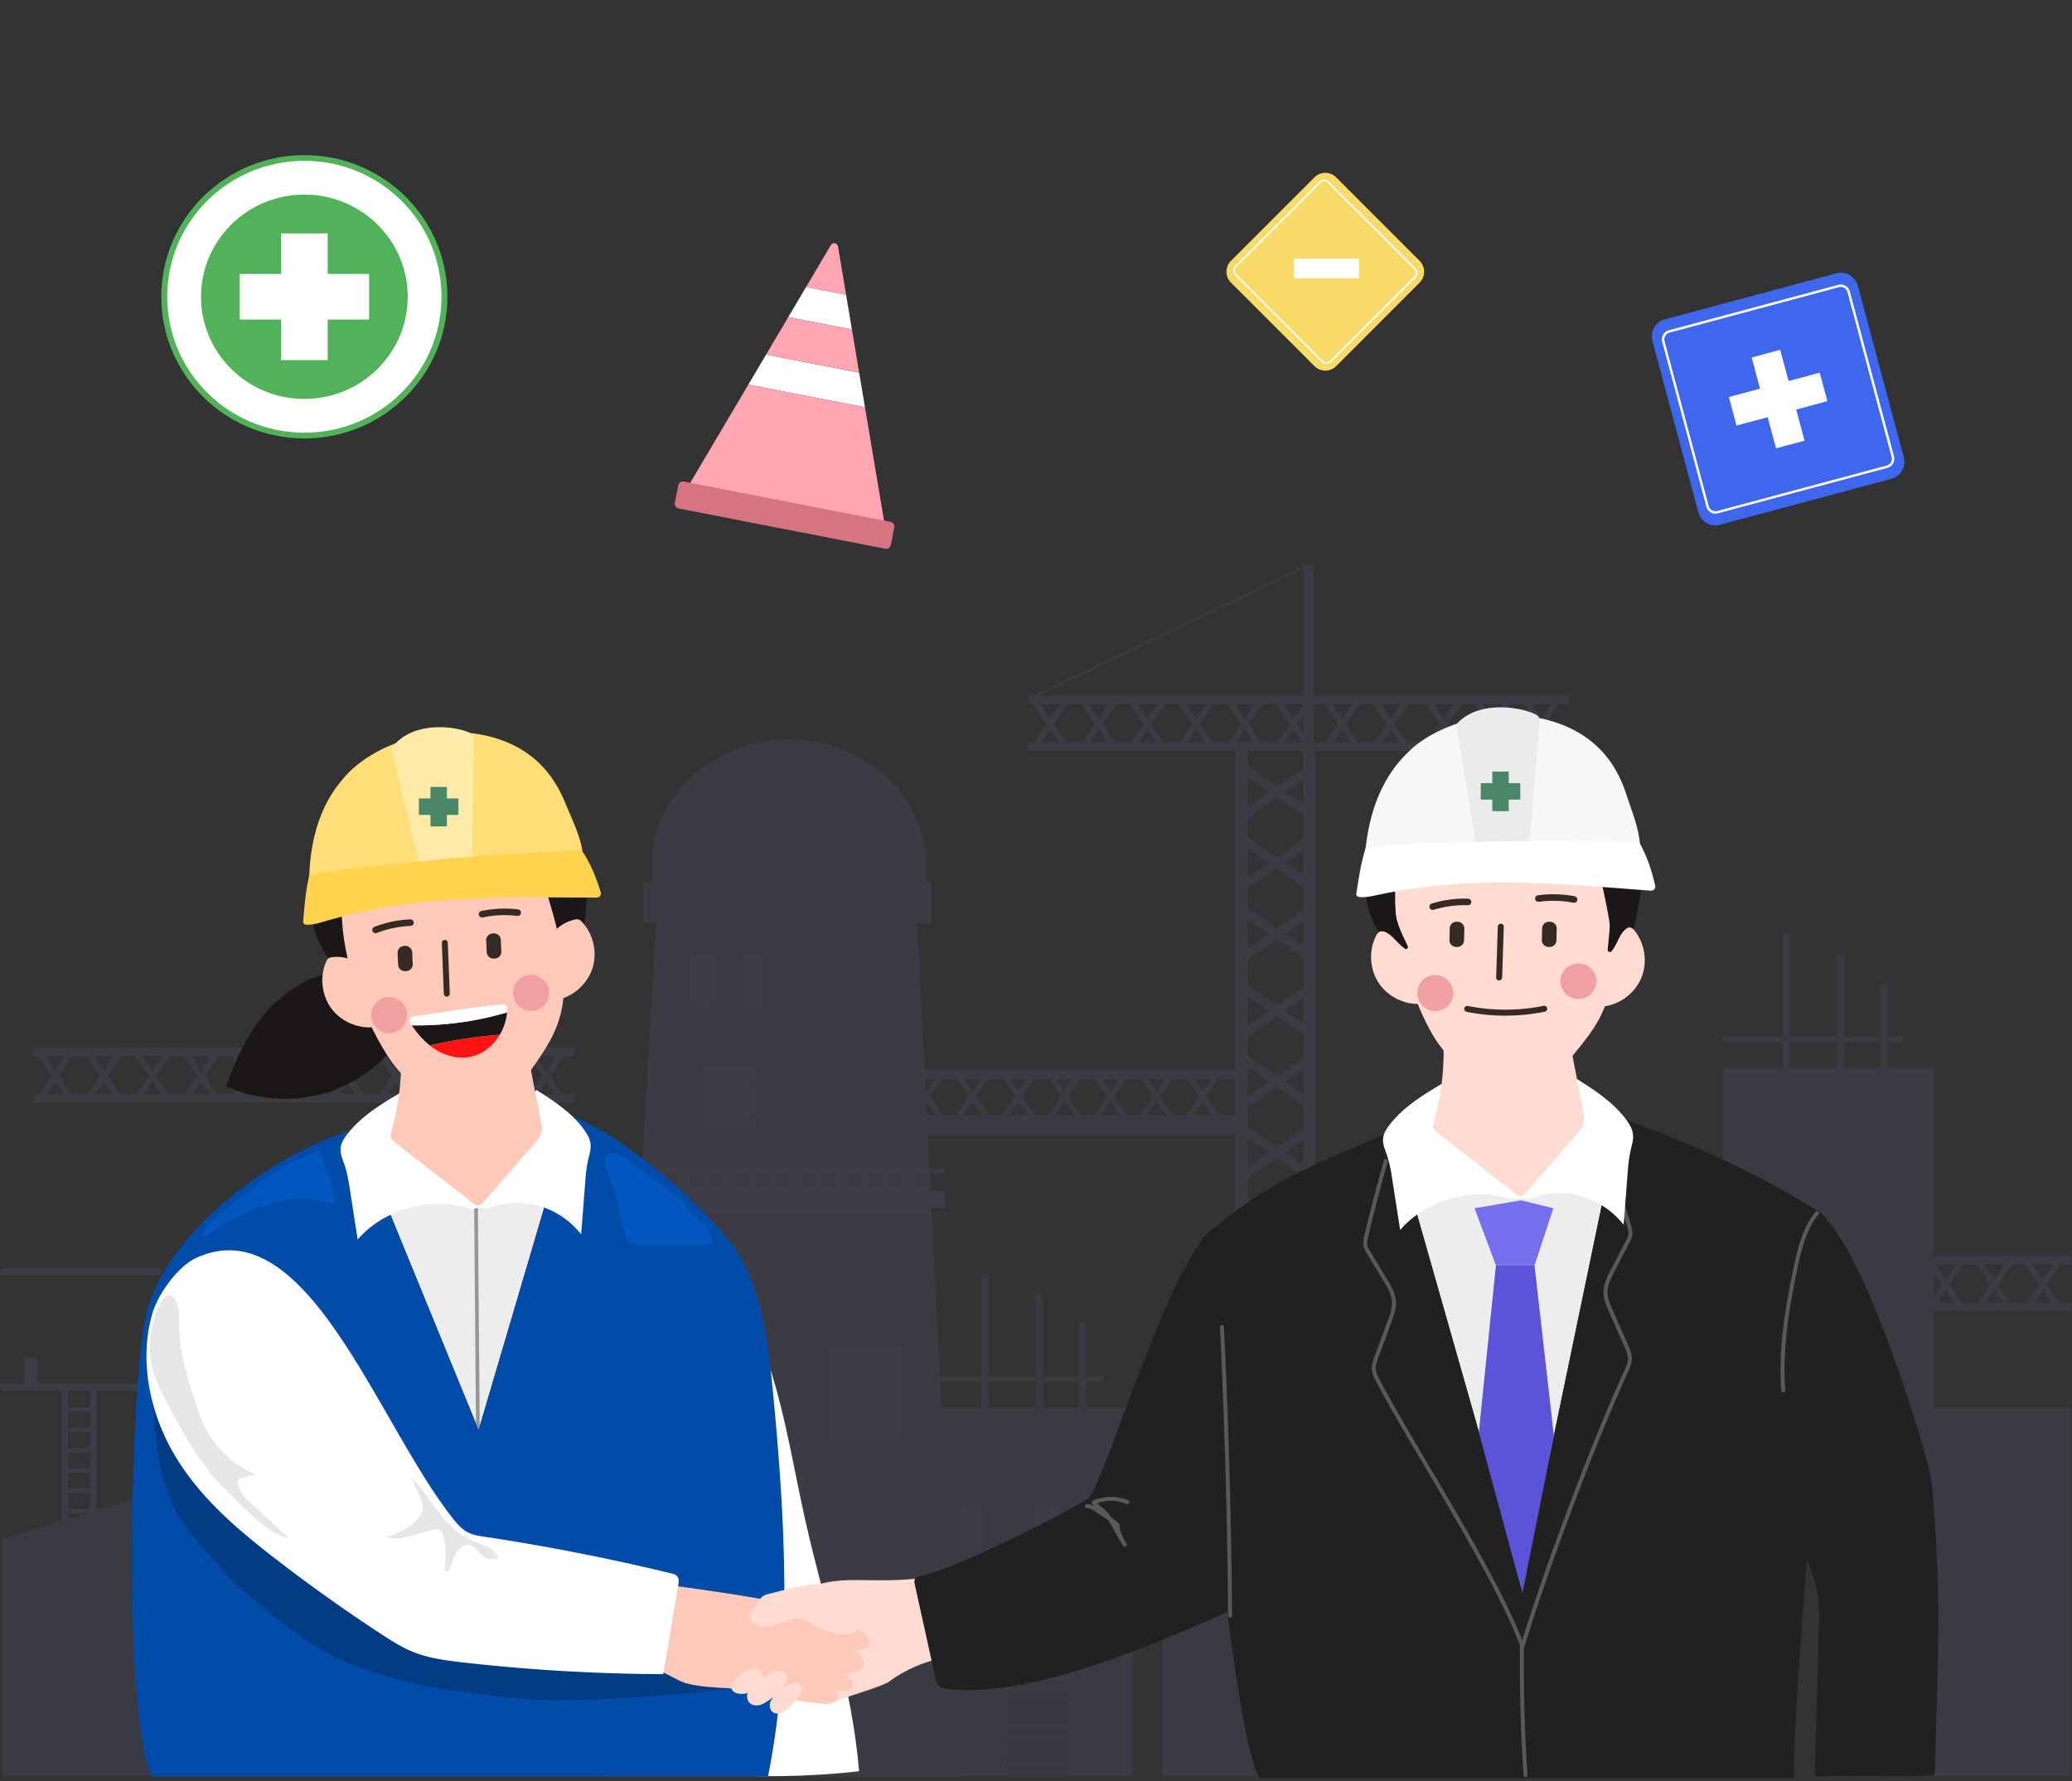 <svg width="328" height="282" viewBox="0 0 328 282" fill="none" xmlns="http://www.w3.org/2000/svg">
    <rect x="0" y="0" width="328" height="282" fill="#333333" stroke="none"/>
    <g opacity=".1">
        <path d="M14.266 255.318h1.054V220.17h-1.054v35.148zM9.699 255.318h1.053V220.17H9.7v35.148z" fill="#8992F0"/>
        <path d="M10.469 223.5h4.324v-.714h-4.324v.714zM10.469 226.715h4.324v-.714h-4.324v.714zM10.469 229.93h4.324v-.714h-4.324v.714zM10.469 233.145h4.324v-.714h-4.324v.714zM10.469 236.355h4.324v-.713h-4.324v.713zM10.469 239.57h4.324v-.713h-4.324v.713zM10.469 242.781h4.324v-.713h-4.324v.713zM10.469 245.91h4.324v-.713h-4.324v.713zM10.469 249.125h4.324v-.714h-4.324v.714zM10.469 252.338h4.324v-.714h-4.324v.714zM25.436 200.781H.096v1.117h25.34v-1.117zM25.436 219.053H.096v1.117h25.34v-1.117z" fill="#8992F0"/>
        <path d="M5.96 214.934H3.863v4.678H5.96v-4.678z" fill="#8992F0"/>
        <path d="M174.469 217.928h-28.6v.803h28.6v-.803zM145.892 281.186h33.394V222.87h-33.394v58.316z" fill="#727AC7"/>
        <path d="M294.369 281.186h33.394V222.87h-33.394v58.316z" fill="#7D86DB"/>
        <path d="M.391 281.186h29.61v-46.487L.391 243.59v37.596zM183.964 281.186h33.394v-29.16h-33.394v29.16z" fill="#727AC7"/>
        <path d="M163.688 245.475h3.42v-6.97h-3.42v6.97zM152.246 245.475h3.421v-6.97h-3.421v6.97z" fill="#8992F0"/>
        <path d="M159.337 281.186h9.731v-16.858h-9.731v16.858z" fill="#666DB3"/>
        <path d="M159.337 266.08h9.731v-.61h-9.731v.61zM159.337 267.594h9.731v-.611h-9.731v.611zM159.337 269.1h9.731v-.611h-9.731v.611zM159.337 270.611h9.731v-.61h-9.731v.61zM159.337 272.119h9.731v-.61h-9.731v.61zM159.337 273.633h9.731v-.61h-9.731v.61zM159.337 275.141h9.731v-.611h-9.731v.611zM159.337 276.65h9.731v-.61h-9.731v.61zM159.337 278.162h9.731v-.61h-9.731v.61zM159.337 279.67h9.731v-.61h-9.731v.61zM159.337 281.18h9.731v-.611h-9.731v.611z" fill="#727AC7"/>
        <path d="M207.94 89.445h-1.627v37.173h1.627V89.445zM196.958 176.547h-81.02v3.008h81.02v-3.008zM196.959 169.352h-79.437v1.504h79.437v-1.504zM124.863 157.053c12.014 0 21.753-8.948 21.753-19.986 0-11.037-9.739-19.985-21.753-19.985s-21.753 8.948-21.753 19.985c0 11.038 9.739 19.986 21.753 19.986z" fill="#7D86DB"/>
        <path d="m151.933 281.248-7.034-141.062h-40.662l-8.318 141.062h56.014z" fill="#7D86DB"/>
        <path d="M101.833 146.137h45.606v-6.503h-45.606v6.503z" fill="#7D86DB"/>
        <path d="M131.01 214.533h12.155v-.783H131.01v.783zM131.01 216.625h12.155v-.784H131.01v.784zM131.01 218.711h12.155v-.784H131.01v.784zM131.01 220.803h12.155v-.784H131.01v.784zM131.01 222.889h12.155v-.784H131.01v.784zM131.01 224.979h12.155v-.784H131.01v.784zM131.01 227.064h12.155v-.783H131.01v.783zM111.501 169.861h7.748v-.5h-7.748v.5zM111.501 171.195h7.748v-.5h-7.748v.5zM111.501 172.529h7.748v-.5h-7.748v.5zM111.501 173.857h7.748v-.5h-7.748v.5zM111.501 175.191h7.748v-.5h-7.748v.5zM111.501 176.525h7.748v-.5h-7.748v.5zM111.501 177.855h7.748v-.5h-7.748v.5z" fill="#8992F0"/>
        <path d="m134.94 170.242-.777-.535-4.934 7.165.777.536 4.934-7.166z" fill="#7D86DB"/>
        <path d="m134.165 177.404.777-.535-4.934-7.165-.777.535 4.934 7.165zM142.225 170.244l-.777-.535-4.933 7.165.776.535 4.934-7.165z" fill="#7D86DB"/>
        <path d="m141.454 177.406.777-.535-4.934-7.165-.777.535 4.934 7.165zM149.517 170.24l-.777-.535-4.934 7.165.777.536 4.934-7.166z" fill="#7D86DB"/>
        <path d="m148.741 177.406.777-.535-4.934-7.165-.777.535 4.934 7.165zM156.806 170.24l-.777-.535-4.934 7.165.777.536 4.934-7.166z" fill="#7D86DB"/>
        <path d="m156.028 177.406.777-.535-4.934-7.165-.777.535 4.934 7.165zM164.087 170.244l-.777-.535-4.934 7.165.777.535 4.934-7.165z" fill="#7D86DB"/>
        <path d="m163.314 177.41.777-.535-4.934-7.165-.776.535 4.933 7.165zM171.375 170.244l-.776-.535-4.934 7.165.777.535 4.933-7.165z" fill="#7D86DB"/>
        <path d="m170.601 177.405.777-.536-4.934-7.165-.777.535 4.934 7.166zM178.664 170.244l-.777-.535-4.934 7.165.777.535 4.934-7.165z" fill="#7D86DB"/>
        <path d="m177.888 177.41.777-.535-4.934-7.165-.777.535 4.934 7.165zM185.956 170.242l-.777-.535-4.934 7.165.777.536 4.934-7.166z" fill="#7D86DB"/>
        <path d="m185.175 177.41.777-.535-4.934-7.165-.777.535 4.934 7.165zM193.241 170.24l-.777-.535-4.934 7.165.777.536 4.934-7.166z" fill="#7D86DB"/>
        <path d="m192.464 177.408.777-.535-4.934-7.165-.777.535 4.934 7.165zM197.552 243.566V118.824h-1.99v124.742h1.99zM208.227 243.566V118.824h-1.917v124.742h1.917z" fill="#7D86DB"/>
        <path d="m207.257 164.422.824-1.197-11.023-7.596-.824 1.198 11.023 7.595z" fill="#7D86DB"/>
        <path d="m196.232 163.223.825 1.197 11.023-7.595-.825-1.198-11.023 7.596zM207.253 175.641l.824-1.198-11.023-7.595-.824 1.197 11.023 7.596z" fill="#7D86DB"/>
        <path d="m196.236 174.441.825 1.198 11.023-7.596-.825-1.197-11.023 7.595zM207.255 186.863l.824-1.197-11.023-7.595-.824 1.197 11.023 7.595z" fill="#7D86DB"/>
        <path d="m196.234 185.66.825 1.197 11.023-7.595-.825-1.197-11.023 7.595zM207.254 129.766l.825-1.198-11.023-7.595-.825 1.197 11.023 7.596z" fill="#7D86DB"/>
        <path d="m196.235 128.566.824 1.198 11.023-7.596-.824-1.197-11.023 7.595zM207.256 140.988l.825-1.197-11.023-7.595-.825 1.197 11.023 7.595z" fill="#7D86DB"/>
        <path d="m196.233 139.789.824 1.197 11.023-7.595-.824-1.197-11.023 7.595zM207.255 152.207l.825-1.197-11.023-7.596-.825 1.198 11.023 7.595z" fill="#7D86DB"/>
        <path d="m196.234 151.008.824 1.197 11.023-7.595-.824-1.198-11.023 7.596zM207.257 198.082l.824-1.197-11.023-7.596-.824 1.198 11.023 7.595z" fill="#7D86DB"/>
        <path d="m196.232 196.879.825 1.197 11.023-7.595-.825-1.198-11.023 7.596zM207.253 209.303l.824-1.198-11.023-7.595-.824 1.198 11.023 7.595z" fill="#7D86DB"/>
        <path d="m196.236 208.099.825 1.198 11.023-7.595-.825-1.198-11.023 7.595zM207.255 220.522l.825-1.198-11.023-7.595-.825 1.197 11.023 7.596z" fill="#7D86DB"/>
        <path d="m196.234 219.318.824 1.198 11.023-7.596-.824-1.197-11.023 7.595zM207.254 231.742l.825-1.197-11.023-7.595-.825 1.197 11.023 7.595z" fill="#7D86DB"/>
        <path d="m196.235 230.539.824 1.197 11.023-7.595-.824-1.197-11.023 7.595zM207.253 242.963l.825-1.197-11.023-7.596-.825 1.198 11.023 7.595z" fill="#7D86DB"/>
        <path d="m196.236 241.76.824 1.197 11.023-7.595-.824-1.198-11.023 7.596zM162.808 111.488h85.66v-1.367h-85.66v1.367zM162.808 118.824h85.66v-1.317h-85.66v1.317z" fill="#7D86DB"/>
        <path d="m217.153 118.155.821.566 5.216-7.575-.821-.565-5.216 7.574z" fill="#7D86DB"/>
        <path d="m217.981 110.583-.821.565 5.215 7.575.821-.566-5.215-7.574zM209.453 118.155l.821.566 5.216-7.575-.821-.565-5.216 7.574z" fill="#7D86DB"/>
        <path d="m210.276 110.585-.821.565 5.216 7.575.82-.566-5.215-7.574zM201.743 118.157l.821.566 5.216-7.575-.821-.565-5.216 7.574z" fill="#7D86DB"/>
        <path d="m202.571 110.583-.821.565 5.216 7.575.821-.566-5.216-7.574zM240.949 118.157l.821.566 5.215-7.575-.821-.565-5.215 7.574z" fill="#7D86DB"/>
        <path d="m241.778 110.587-.821.565 5.216 7.575.821-.566-5.216-7.574zM233.245 118.159l.821.566 5.216-7.575-.821-.565-5.216 7.574z" fill="#7D86DB"/>
        <path d="m234.073 110.583-.821.565 5.216 7.575.821-.566-5.216-7.574zM225.545 118.155l.82.566 5.216-7.575-.821-.565-5.215 7.574z" fill="#7D86DB"/>
        <path d="m226.368 110.583-.821.565 5.216 7.575.821-.566-5.216-7.574zM194.043 118.155l.821.566 5.215-7.575-.821-.565-5.215 7.574z" fill="#7D86DB"/>
        <path d="m194.866 110.583-.821.565 5.216 7.575.821-.566-5.216-7.574zM186.339 118.155l.821.566 5.216-7.575-.821-.565-5.216 7.574z" fill="#7D86DB"/>
        <path d="m187.161 110.583-.821.565 5.216 7.575.821-.566-5.216-7.574zM178.635 118.155l.821.566 5.215-7.575-.82-.565-5.216 7.574z" fill="#7D86DB"/>
        <path d="m179.457 110.585-.821.565 5.216 7.575.82-.566-5.215-7.574zM170.928 118.157l.821.566 5.215-7.575-.821-.565-5.215 7.574z" fill="#7D86DB"/>
        <path d="m171.752 110.583-.821.565 5.216 7.575.821-.566-5.216-7.574zM163.227 118.155l.821.566 5.216-7.575-.821-.565-5.216 7.574z" fill="#7D86DB"/>
        <path d="m164.047 110.581-.821.565 5.216 7.575.821-.566-5.216-7.574zM242.244 200.211h85.66v-1.367h-85.66v1.367zM242.244 207.547h85.66v-1.317h-85.66v1.317z" fill="#7D86DB"/>
        <path d="m296.597 206.878.821.565 5.215-7.574-.82-.566-5.216 7.575z" fill="#7D86DB"/>
        <path d="m297.421 199.309-.821.566 5.216 7.574.82-.565-5.215-7.575zM288.89 206.878l.821.565 5.215-7.574-.82-.566-5.216 7.575z" fill="#7D86DB"/>
        <path d="m289.716 199.315-.821.566 5.216 7.574.821-.565-5.216-7.575zM281.179 206.88l.821.565 5.216-7.574-.821-.566-5.216 7.575z" fill="#7D86DB"/>
        <path d="m282.011 199.307-.821.566 5.216 7.574.821-.565-5.216-7.575zM320.385 206.882l.821.565 5.216-7.574-.821-.566-5.216 7.575z" fill="#7D86DB"/>
        <path d="m321.215 199.307-.821.566 5.216 7.574.821-.565-5.216-7.575zM312.688 206.88l.821.565 5.216-7.574-.821-.566-5.216 7.575z" fill="#7D86DB"/>
        <path d="m313.51 199.307-.821.566 5.216 7.574.821-.565-5.216-7.575zM304.984 206.88l.821.565 5.216-7.574-.821-.566-5.216 7.575z" fill="#7D86DB"/>
        <path d="m305.808 199.307-.821.566 5.216 7.574.821-.565-5.216-7.575zM273.482 206.878l.821.565 5.216-7.574-.821-.566-5.216 7.575z" fill="#7D86DB"/>
        <path d="m274.306 199.309-.821.566 5.216 7.574.82-.565-5.215-7.575zM265.775 206.878l.821.565 5.216-7.574-.821-.566-5.216 7.575z" fill="#7D86DB"/>
        <path d="m266.601 199.311-.821.566 5.216 7.574.821-.565-5.216-7.575zM258.065 206.88l.821.565 5.216-7.574-.821-.566-5.216 7.575z" fill="#7D86DB"/>
        <path d="m258.896 199.307-.821.566 5.216 7.574.821-.565-5.216-7.575zM250.368 206.876l.821.565 5.216-7.574-.821-.566-5.216 7.575z" fill="#7D86DB"/>
        <path d="m251.191 199.304-.821.565 5.216 7.574.821-.565-5.216-7.574zM242.664 206.876l.821.565 5.216-7.574-.821-.566-5.216 7.575z" fill="#7D86DB"/>
        <path d="m243.49 199.304-.821.565 5.216 7.574.821-.565-5.216-7.574zM5.302 167.217h85.66v-1.367H5.302v1.367zM5.302 174.553h85.66v-1.318H5.302v1.318z" fill="#7D86DB"/>
        <path d="m59.653 173.884.821.565 5.216-7.574-.821-.566-5.216 7.575z" fill="#7D86DB"/>
        <path d="m60.473 166.309-.821.566 5.216 7.574.82-.565-5.215-7.575zM51.95 173.884l.82.565 5.216-7.574-.82-.566-5.216 7.575z" fill="#7D86DB"/>
        <path d="m52.768 166.309-.821.566 5.216 7.574.82-.565-5.215-7.575zM44.246 173.884l.82.565 5.216-7.574-.82-.566-5.216 7.575z" fill="#7D86DB"/>
        <path d="m45.063 166.311-.821.566 5.216 7.574.82-.565-5.215-7.575zM83.449 173.88l.82.565 5.216-7.574-.82-.566-5.216 7.575z" fill="#7D86DB"/>
        <path d="m84.27 166.307-.821.566 5.215 7.574.821-.565-5.216-7.575zM75.742 173.88l.82.565 5.216-7.574-.82-.566-5.216 7.575z" fill="#7D86DB"/>
        <path d="m76.568 166.305-.82.566 5.215 7.574.82-.565-5.215-7.575zM68.038 173.88l.821.565 5.216-7.574-.821-.566-5.216 7.575z" fill="#7D86DB"/>
        <path d="m68.863 166.305-.82.566 5.215 7.574.821-.565-5.216-7.575zM36.535 173.882l.821.565 5.216-7.574-.82-.566-5.217 7.575z" fill="#7D86DB"/>
        <path d="m37.358 166.307-.821.566 5.216 7.574.82-.565-5.215-7.575zM28.835 173.882l.821.565 5.216-7.574-.821-.566-5.216 7.575z" fill="#7D86DB"/>
        <path d="m29.653 166.307-.82.566 5.215 7.574.82-.565-5.215-7.575zM21.131 173.882l.821.565 5.216-7.574-.82-.566-5.216 7.575z" fill="#7D86DB"/>
        <path d="m21.948 166.307-.82.566 5.215 7.574.82-.565-5.215-7.575zM13.425 173.878l.82.565 5.216-7.574-.82-.566-5.216 7.575z" fill="#7D86DB"/>
        <path d="m14.243 166.305-.82.566 5.215 7.574.821-.565-5.216-7.575zM5.72 173.882l.822.565 5.216-7.574-.821-.566-5.216 7.575z" fill="#7D86DB"/>
        <path d="m6.542 166.307-.821.566 5.216 7.574.82-.565-5.215-7.575z" fill="#7D86DB"/>
        <path d="M149.563 188.529H95.919v2.701h53.644v-2.701zM149.563 185.09H95.919v.62h53.644v-.62zM112.655 151.75h-3.097v6.936h3.097v-6.936zM120.729 151.75h-3.097v6.936h3.097v-6.936z" fill="#8992F0"/>
        <path d="M105.104 185.402h-.764v4.479h.764v-4.479zM108.654 185.402h-.763v4.479h.763v-4.479zM112.205 185.402h-.764v4.479h.764v-4.479zM115.755 185.402h-.763v4.479h.763v-4.479zM119.306 185.402h-.764v4.479h.764v-4.479zM122.856 185.402h-.763v4.479h.763v-4.479zM126.407 185.402h-.764v4.479h.764v-4.479zM129.957 185.402h-.764v4.479h.764v-4.479zM133.507 185.402h-.763v4.479h.763v-4.479zM137.058 185.402h-.764v4.479h.764v-4.479zM140.608 185.402h-.763v4.479h.763v-4.479zM144.159 185.402h-.764v4.479h.764v-4.479z" fill="#8992F0"/>
        <path d="m206.248 89.721-43.234 20.703.139.292 43.235-20.703-.14-.292z" fill="#7D86DB"/>
        <path d="M156.447 201.664h-1.14v21.843h1.14v-21.843zM165.031 204.9h-1.14v18.612h1.14V204.9zM171.952 209.445h-1.14v14.063h1.14v-14.063zM301.305 164.143h-28.6v.803h28.6v-.803zM272.728 227.404h33.394v-58.315h-33.394v58.315z" fill="#727AC7"/>
        <path d="M283.282 147.881h-1.14v21.843h1.14v-21.843zM291.867 151.115h-1.14v18.612h1.14v-18.612zM298.788 155.66h-1.141v14.063h1.141V155.66z" fill="#727AC7"/>
    </g>
    <path d="M55.602 154.622c-2.875-1.216-6.222-.054-8.839 1.647a23.057 23.057 0 0 0-6.433 6.271c-1.902 2.769-3.17 5.913-4.424 9.031-.04.101-.082.214-.044.318.04.107.157.164.261.211 4.843 2.114 10.442 2.432 15.492.888 5.051-1.546 9.513-4.945 12.347-9.405" fill="#1A1716"/>
    <path d="M116.396 201.701c2.459 5.947 4.767 11.966 6.48 18.168 1.899 6.873 3.061 13.926 4.622 20.883 2.967 13.204 7.391 26.166 8.496 39.653-16.09 1.84-32.354.095-48.457-1.65" fill="#fff"/>
    <path d="M256.448 176.922c-3.722-1.351-7.544-2.633-11.502-3.912l-24.397 5.988 20.492 72.042 15.407-74.121v.003z" fill="#EDEDED"/>
    <path d="M286.34 215.444c-.8-7.871 6.505-20.467 1.788-23.485-10.047-6.426-20.964-11.153-31.68-15.037l-15.407 74.121-20.492-72.042-.233.056c-12.737 5.667-19.277 7.579-29.706 16.707-2.327 2.038 3.744 76.543 8.728 85.716h84.618c.35-23.8 4.409-46.145 2.387-66.036h-.003z" fill="#212121"/>
    <path d="M241.007 260.925a.322.322 0 0 1-.296-.205c-2.989-7.918-9.34-18.669-14.938-28.159-2.932-4.964-5.7-9.651-7.847-13.67-.331-.618-.705-1.317-.756-2.095-.05-.759.217-1.483.45-2.12l2.104-5.723c.318-.866.68-1.849.636-2.806-.054-1.219-.74-2.353-1.348-3.352l-2.563-4.23c-.236-.387-.504-.828-.598-1.339-.11-.585.031-1.184.145-1.663a280.62 280.62 0 0 1 3.079-11.865.314.314 0 0 1 .605.17 279.444 279.444 0 0 0-3.073 11.84c-.104.444-.224.948-.139 1.402.072.394.299.765.516 1.124l2.564 4.231c.614 1.011 1.376 2.267 1.435 3.65.048 1.087-.337 2.129-.673 3.052l-2.104 5.723c-.214.58-.453 1.235-.412 1.862.041.639.368 1.247.683 1.836 2.141 4.007 4.906 8.691 7.834 13.645 5.615 9.51 11.978 20.288 14.985 28.257a.317.317 0 0 1-.182.407.373.373 0 0 1-.111.018l.004.01z" fill="#595959"/>
    <path d="M241.007 260.924a.312.312 0 0 1-.3-.407c3.93-12.826 11.147-31.961 16.431-43.565.277-.608.563-1.234.563-1.877 0-.63-.28-1.266-.529-1.83l-2.465-5.578c-.397-.898-.847-1.918-.869-3.005-.025-1.38.655-2.687 1.203-3.736l2.289-4.384c.195-.372.397-.759.444-1.156.057-.46-.095-.955-.23-1.393a281.645 281.645 0 0 0-3.819-11.619.318.318 0 0 1 .192-.403.318.318 0 0 1 .403.192 281.911 281.911 0 0 1 3.829 11.645c.144.472.321 1.058.252 1.65-.063.51-.3.97-.511 1.373l-2.289 4.385c-.541 1.036-1.152 2.211-1.13 3.43.019.961.441 1.918.815 2.762l2.466 5.579c.274.62.586 1.323.582 2.085 0 .778-.33 1.499-.62 2.136-5.274 11.581-12.479 30.685-16.402 43.489a.317.317 0 0 1-.302.224l-.003.003z" fill="#595959"/>
    <path d="m233.424 191.279 3.382 9.034h6.112l2.988-9.034-5.117-1.259-7.365 1.259z" fill="#756FED"/>
    <path d="M228.852 171.219c-3.271 1.915-6.628 3.906-8.886 6.851-.507.661-.963 1.395-1.029 2.208-.076.913.343 1.789.642 2.658.416 1.203.614 2.463.809 3.717l1.257 8.06c4.055-4.718 11.253-6.785 17.4-4.992.378.11.784.233 1.156.104.459-.158.686-.633.862-1.062.41-.979.816-1.962 1.225-2.942" fill="#fff"/>
    <path d="M249.637 170.814c2.771 1.752 5.914 3.787 7.91 6.596.447.63.857 1.336.954 2.133.111.897-.189 1.776-.39 2.649-.277 1.206-.375 2.456-.469 3.701l-.614 8c-3.558-4.482-9.547-6.214-14.482-4.186-.302.123-1.857.091-2.166-.019-.384-.135-.592-.595-.762-1.011-.384-.948.46-1.726.076-2.677" fill="#fff"/>
    <path d="M247.597 160.367c1.033 5.286 2.066 10.568 3.102 15.853.245 1.251.085 1.962-.813 2.992l-8.31 9.551c-.255.289-.607.617-1.036.554-.22-.031-.396-.164-.557-.29l-12.261-9.559c-.322-.252-.658-.52-.784-.867-.129-.352-.026-.73.075-1.086a40.907 40.907 0 0 0 1.25-15.699" fill="#FFDBD2"/>
    <path d="M246.177 123.531a15.044 15.044 0 0 0-1.981-3.905c-.462-.652-.998-1.286-1.709-1.648-.791-.4-1.713-.428-2.598-.425-4.034.009-6.934.523-10.942.964-1.253.138-2.526.283-3.684.775-1.389.589-.851 1.735-1.899 2.819-2.025 2.088-1.515 2.674-3.102 5.112-7.229 11.087-3.851 18.716.211 23.337.655.746 1.09 1.679 1.833 2.34.989.882 2.245 1.408 3.511 1.795 3.898 1.191 8.045 1.197 12.101 1.619 4.424.46 8.848 1.427 13.272 1.008.516-.05 1.055-.126 1.483-.415.51-.347.784-.936 1.121-1.452.778-1.182 1.962-2.035 2.818-3.16 1.719-2.249 3.136-9.855 3.325-13.446.092-1.711-1.086-6.593-1.316-8.291-.195-1.439-1.864-4.91-2.283-6.302-.334-1.109-3.791-3.219-4.49-4.142-1.804-2.382-.305-1.815-3.287-1.619-1.342.088-3.533.926-4.132 2.129" fill="#1A1716"/>
    <path d="M226.862 163.934c1.836 3.096 4.043 4.942 7.173 6.75 3.13 1.805 7.192 2.315 10.385.608 1.615-.863 2.906-2.218 4.074-3.623 2.869-3.449 5.316-6.347 6.263-10.715 1.282-5.906-.044-12.02-1.369-17.91-.539-2.394-1.162-4.548-2.586-6.58-1.832-2.614-4.21-4.967-7.393-5.745-3.076-.753-6.301-.504-9.434-.397-19.258.668-13.363 27.063-7.11 37.615l-.003-.003z" fill="#FFDBD2"/>
    <path d="M222.769 148.549a6.165 6.165 0 0 0-3.87-1.137c-.214.013-.441.038-.62.154-.183.117-.3.312-.4.504-1.231 2.331-1.087 5.327.362 7.528 1.448 2.202 4.14 3.522 6.767 3.314M254.02 148.725a6.174 6.174 0 0 1 3.571-1.877c.214-.032.438-.051.639.028.202.079.353.246.492.416 1.665 2.044 2.113 5.008 1.127 7.452s-3.366 4.268-5.983 4.58M243.935 128.304c.913-1.953.551-4.517.554-6.671.466 3.531.932 7.131.262 10.63" fill="#FFDBD2"/>
    <path d="M249.26 142.909a.603.603 0 0 1-.18 0 16.936 16.936 0 0 0-5.479-.149.518.518 0 0 1-.151-1.026h.013a17.914 17.914 0 0 1 5.812.157.52.52 0 0 1 .413.608.512.512 0 0 1-.425.413l-.003-.003zM226.768 144.052a.5.5 0 0 0 .179-.022 16.88 16.88 0 0 1 5.432-.728.515.515 0 0 0 .532-.503.518.518 0 0 0-.488-.533h-.013a17.859 17.859 0 0 0-5.765.772.522.522 0 0 0-.346.649.513.513 0 0 0 .466.365h.003z" fill="#362B24"/>
    <path d="M216.118 134.898c.501-5.368 2.113-10.662 5.662-14.631.841-.939 1.732-1.843 2.739-2.583 8.508-6.274 23.944-6.485 30.481 3.011 1.039 1.509 1.836 3.188 2.409 4.945 1.18 3.61 2.799 7.103 2.031 10.848-.044.218-.098.441-.221.621-.324.469-.976.488-1.53.457a323.85 323.85 0 0 1-24.353-2.262c-1.105-.145-2.223-.296-3.338-.183-.979.101-1.93.407-2.875.709l-5.403 1.739" fill="#F7F7F7"/>
    <path d="m230.638 115.558 3.385 20.307c.053.406.368.699.736.68l6.44-.337c.368-.019.673-.34.718-.753l1.838-20.996c.045-.413-.132-1.033-.45-1.232-1.832-1.15-9.021-2.643-12.677 1.345-.173.189-.025.721.01.983v.003z" fill="#EBEBEB"/>
    <path d="m245.222 145.922.167.005a1.074 1.074 0 0 1 1.045 1.101l-.047 1.842a1.076 1.076 0 0 1-1.101 1.046l-.167-.004a1.076 1.076 0 0 1-1.046-1.102l.048-1.842a1.075 1.075 0 0 1 1.101-1.046zM230.594 145.922l.167.005a1.075 1.075 0 0 1 1.046 1.101l-.048 1.842a1.075 1.075 0 0 1-1.101 1.046l-.167-.004a1.076 1.076 0 0 1-1.045-1.102l.047-1.842a1.076 1.076 0 0 1 1.101-1.046z" fill="#362B24"/>
    <path d="M252.711 155.627a2.851 2.851 0 0 1-3.162 2.507 2.85 2.85 0 0 1-2.506-3.162 2.854 2.854 0 0 1 5.668.655zM230.045 157.541a2.85 2.85 0 0 1-3.161 2.507 2.85 2.85 0 0 1-2.506-3.162 2.85 2.85 0 0 1 3.161-2.507 2.85 2.85 0 0 1 2.506 3.162z" fill="#F0A0A0"/>
    <path d="M237.316 155.218h-.016a.471.471 0 0 1-.456-.488l.261-8.045a.478.478 0 0 1 .488-.456.471.471 0 0 1 .457.488l-.262 8.044a.472.472 0 0 1-.472.457z" fill="#362B24"/>
    <path d="m236.806 200.312-2.705 26.424 6.902 25.47 4.976-24.922-3.061-26.972h-6.112z" fill="#5B54D9"/>
    <path d="M259.449 133.285c1.279 2.243 2 4.454 2.57 6.914a.656.656 0 0 1-.687.803c-15.382-1.137-28.2-2.532-43.381.703-.945.201-1.927.418-2.872.274a.441.441 0 0 1-.374-.501c.378-2.47.74-4.848 1.48-7.245 4.735-.639 7.173-.636 11.949-.771l9.283-.265c7.296-.208 14.733 0 22.029.085l.003.003z" fill="#fff"/>
    <path d="M90.428 176.676c-3.543-1.352-7.18-2.634-10.949-3.912l-23.22 5.987 19.505 47.638 14.664-49.713z" fill="#EDEDED"/>
    <path d="m75.65 191.198-.586.005.44 52.587.587-.004-.44-52.588z" fill="#969696"/>
    <path d="M122.353 220.253c-.762-7.871-1.672-16.038-5.989-22.581-3.013-4.567-15.737-17.109-25.936-20.996l-14.664 49.713-19.504-47.637-.224.056c-12.778 3.824-28.862 15.491-32.681 28.427-2.733 9.264-4.05 64.823.696 73.995h97.525c3.948-19.569 2.698-41.089.774-60.983l.003.006z" fill="#014CA8"/>
    <path d="M63.83 172.73c-3.272 1.916-6.628 3.906-8.886 6.851-.507.662-.964 1.396-1.03 2.208-.075.914.343 1.789.642 2.659.416 1.203.614 2.463.81 3.717l1.256 8.06c4.056-4.719 11.254-6.785 17.4-4.993.378.111.784.234 1.156.104.46-.157.686-.633.863-1.061.41-.98.815-1.962 1.225-2.942" fill="#fff"/>
    <path d="M84.908 172.545c2.77 1.751 5.617 3.572 7.614 6.381.447.63.856 1.336.954 2.133.11.898-.19 1.776-.39 2.649-.278 1.206-.376 2.457-.47 3.701l-.614 8c-3.558-4.482-9.547-6.214-14.481-4.186-.303.123-1.858.092-2.167-.019-.384-.135-.592-.595-.762-1.011-.384-.948.46-1.726.076-2.677" fill="#fff"/>
    <path d="M82.571 161.883c1.033 5.285 2.066 10.567 3.102 15.853.245 1.25.085 1.962-.813 2.992-2.77 3.185-5.538 6.366-8.31 9.55-.254.29-.607.618-1.035.555-.22-.032-.397-.164-.558-.29-4.087-3.188-8.174-6.372-12.261-9.56-.321-.252-.658-.519-.784-.866-.13-.353-.025-.731.076-1.087a40.916 40.916 0 0 0 1.25-15.698" fill="#FFC9BA"/>
    <path d="M78.1 125.757a15.051 15.051 0 0 0-2.254-3.751c-.507-.617-1.087-1.213-1.824-1.521-.815-.344-1.738-.306-2.623-.24-4.02.299-6.88 1.018-10.847 1.745-1.238.227-2.497.463-3.618 1.036-1.341.687-.724 1.793-1.694 2.949-1.87 2.227-1.32 2.775-2.73 5.32-6.417 11.575-2.5 18.946 1.88 23.261.708.696 1.209 1.597 1.996 2.202 1.052.806 2.34 1.244 3.63 1.537 3.974.91 8.109.617 12.186.749 4.443.142 8.927.791 13.314.054.513-.085 1.042-.198 1.451-.523.482-.381.715-.989 1.014-1.528.69-1.234 1.81-2.17 2.585-3.354 1.553-2.366 2.422-10.054 2.355-13.651-.03-1.714-1.555-6.498-1.905-8.177-.296-1.421-2.21-4.766-2.726-6.123-.413-1.081-4.012-2.942-4.774-3.812-1.971-2.246-.434-1.789-3.394-1.379-1.332.185-3.458 1.175-3.971 2.419" fill="#1A1716"/>
    <path d="M61.78 167.769c2.056 2.986 4.395 4.69 7.648 6.284 3.253 1.597 7.343 1.821 10.404-.119 1.55-.983 2.736-2.438 3.797-3.934 2.61-3.676 4.837-6.763 5.463-11.226.847-6.032-.922-12.092-2.673-17.929-.712-2.372-1.492-4.498-3.06-6.441-2.019-2.501-4.563-4.7-7.797-5.261-3.123-.541-6.323-.063-9.44.268-19.164 2.035-11.355 28.181-4.342 38.358z" fill="#FFC9BA"/>
    <path d="M56.54 152.385a6.142 6.142 0 0 0-3.942-.857c-.214.025-.435.069-.608.199-.173.129-.277.333-.362.532-1.061 2.413-.702 5.389.898 7.484 1.602 2.094 4.383 3.216 6.987 2.822M87.537 147.71a6.15 6.15 0 0 1 3.429-2.126c.211-.047.435-.082.64-.019.207.063.37.221.519.378 1.807 1.919 2.465 4.845 1.656 7.355-.81 2.507-3.054 4.498-5.64 4.999" fill="#FFC9BA"/>
    <path d="M76.204 130.68c.772-2.013.227-4.546.076-6.694.718 3.487 1.439 7.046 1.023 10.584" fill="#FFDBD2"/>
    <path d="M82.08 144.983a.47.47 0 0 1-.18.009 16.928 16.928 0 0 0-5.475.243.518.518 0 0 1-.227-1.011h.013a17.909 17.909 0 0 1 5.81-.258.52.52 0 0 1 .06 1.02v-.003zM59.462 147.733a.49.49 0 0 0 .176-.035 16.96 16.96 0 0 1 5.366-1.115.52.52 0 0 0 .498-.538.521.521 0 0 0-.526-.498h-.013c-1.952.082-3.87.479-5.696 1.181a.522.522 0 0 0-.3.671c.08.208.281.337.492.331l.003.003z" fill="#362B24"/>
    <path d="M48.936 139.245c.113-5.389 1.344-10.785 4.6-14.999.772-.999 1.597-1.959 2.548-2.772 8.038-6.867 23.42-8.183 30.615.822 1.143 1.43 2.06 3.049 2.756 4.759 1.436 3.516 3.3 6.883 2.799 10.675-.028.221-.066.444-.176.636-.29.492-.939.558-1.493.567a321.134 321.134 0 0 1-24.454-.513c-1.114-.066-2.238-.136-3.34.057-.97.17-1.9.545-2.816.913-1.753.709-3.51 1.414-5.264 2.123" fill="#FFDE78"/>
    <path d="m62.032 118.917 4.827 20.013c.082.404.419.671.784.624l6.398-.797c.365-.044.649-.387.662-.803l.333-21.072c.013-.413-.274-.659-.604-.835-1.912-1.014-8.88-2.107-12.24 2.132a.91.91 0 0 0-.16.738z" fill="#FFEAA8"/>
    <path d="M23.468 218.613c1.581 5.9.158 12.867 4.878 21.545 1.228 2.255 5.013 6.145 6.766 8.281 1.54 1.871 3.52 3.534 5.495 5.184 3.653 3.046 7.375 6.111 11.906 8.436 8.94 4.592 20.051 5.871 30.7 6.923 9.33.923 37.207-1.748 37.232-2.57.013-.445-6.924-3.481-7.381-3.79-3.063-2.069-7.059 2.936-10.822 1.66-20.493-6.951-38.151-17.9-54.166-29.665-2.15-1.581-4.292-3.187-6.023-5.017" fill="#013C85"/>
    <path d="M68.946 166.145c1.94 1.223 4.443 1.711 6.572.854a6.82 6.82 0 0 0 1.297-.702c.945-.646 1.72-1.515 2.305-2.498a76.25 76.25 0 0 0-11.093 1.685c.293.236.598.46.916.661h.003z" fill="#FF1414"/>
    <path d="M65.193 162.319c.8 1.187 1.729 2.283 2.834 3.165a76.388 76.388 0 0 1 11.093-1.685 8.272 8.272 0 0 0 1.14-3.528 50.076 50.076 0 0 1-15.067 2.048z" fill="#1A1716"/>
    <path d="M80.26 160.272c.016-.202.041-.403.041-.608a.666.666 0 0 0-.721-.671c-3.851.334-11.452 1.524-14.176 1.934a.664.664 0 0 0-.46 1.017c.082.126.167.252.252.378a50.171 50.171 0 0 0 15.067-2.047l-.003-.003z" fill="#fff"/>
    <path d="m78.154 147.763-.17.008c-.592.027-1.05.53-1.023 1.122l.084 1.841c.027.593.53 1.051 1.122 1.024l.17-.008a1.074 1.074 0 0 0 1.023-1.122l-.084-1.841a1.074 1.074 0 0 0-1.122-1.024zM64.13 149.744l-.17.007c-.592.028-1.05.53-1.022 1.123l.084 1.84c.027.593.53 1.051 1.122 1.024l.17-.008a1.073 1.073 0 0 0 1.023-1.122l-.084-1.841a1.073 1.073 0 0 0-1.122-1.023z" fill="#362B24"/>
    <path d="M86.914 157.306a2.852 2.852 0 1 1-5.7-.245 2.852 2.852 0 1 1 5.7.245zM64.444 160.836a2.851 2.851 0 1 1-5.7-.246 2.852 2.852 0 1 1 5.7.246z" fill="#F0A0A0"/>
    <path d="M70.729 157.781a.472.472 0 0 1-.473-.453l-.314-8.042a.472.472 0 1 1 .944-.037l.315 8.041a.471.471 0 0 1-.453.491h-.02z" fill="#362B24"/>
    <path d="M92.037 134.534c1.435 2.145 2.314 4.3 3.057 6.713a.657.657 0 0 1-.626.85c-15.423-.035-28.311-.507-43.22 3.805-.93.268-1.893.554-2.844.479a.443.443 0 0 1-.41-.473c.202-2.491.39-4.888.96-7.332 4.677-.977 7.11-1.147 11.862-1.626 3.08-.308 6.16-.62 9.242-.929 7.261-.731 14.695-1.055 21.979-1.49v.003z" fill="#FFD34D"/>
    <path d="M123.323 254.971c1.565-1.335 3.149-2.841 5.032-3.672 2.878-1.267 6.14-1.191 9.283-1.144 2.219.032 4.443.035 6.653-.173 2.034-.192 4.071-.567 6.109-.384.17.015.346.037.481.138.18.136.24.372.29.592.284 1.273.567 2.583.362 3.872-.094.589-.289 1.171-.252 1.767.026.381.145.749.246 1.118.293 1.083.419 2.214.365 3.335-.025.539-.116 1.128-.526 1.481-.324.277-.774.343-1.196.409a21.683 21.683 0 0 0-9.51 3.96c-.963.711-8.149 2.784-9.188 3.379-.173.101-.359.196-.557.202-.183.003-.359-.069-.523-.145-2.053-.948 2.674-3.975 1.039-5.537-2.04-1.95-4.288-3.664-6.533-5.374" fill="#FFDBD2"/>
    <path d="M99.266 249.955c6.673 1.128 29.083 3.537 34.842 6.775 1.023.577 2.015 1.222 2.758 2.035.523.573.913 1.358.485 1.912-.413.535-1.385.567-2.192.394-.806-.173-1.593-.504-2.408-.511.982.133 1.996.378 2.789.911.794.532 1.323 1.408 1.071 2.157-.198.589-.838 1.005-1.555 1.182-.718.179-1.515.151-2.29.078.564.186 1.146.381 1.606.718.46.337.781.854.639 1.304-.135.441-.673.712-1.234.775-.56.063-1.146-.047-1.719-.154.85.384.727 1.48-.01 1.89-.736.406-1.76.327-2.695.22a83.28 83.28 0 0 1-2.935-.39c-2.072-.312-4.143-.699-6.146-1.314-3.546-1.086-9.862-.293-13.046-2.034-1.111-.608-11.452-5.831-12.497-6.521" fill="#FFC9BA"/>
    <path d="M132.7 252.833c-1.108-.939-2.333-1.903-3.781-1.991-.589-.034-1.178.079-1.754.202a101.43 101.43 0 0 0-5.819 1.386c-.756.204-1.162.844-1.559 1.464-.412.64-1.181 1.339-1.089 2.161.072.652.677 1.131 1.306 1.32 1.121.334 2.321-.035 3.432-.4.615-.202 1.229-.403 1.839-.605.259-.085.52-.17.791-.189.664-.047 1.284.296 1.864.627 1.952 1.109 4.103 2.18 6.332 1.925 1.108-.13 2.894-1.134 2.223-2.505-.308-.633-1.24-1.187-1.763-1.644a140.3 140.3 0 0 0-2.022-1.742v-.009zM119.878 264.099c.86.267.998 1.65.57 2.308-.132.202-.318.36-.504.514-.935.775-1.735 1.424-3.016 1.206-.913-.154-1.442-.775-.983-1.679.47-.923 2.878-2.683 3.936-2.353l-.003.004z" fill="#FFDBD2"/>
    <path d="M120.587 269.822c-.517.211-1.156.252-1.644-.025-.63-.359-.812-1.156-.598-1.799.214-.639.733-1.152 1.266-1.612.903-.781 2.046-1.641 3.337-1.789.816-.092 1.688.141 1.638.998-.088 1.531-2.611 3.651-4.002 4.221l.003.006z" fill="#FFDBD2"/>
    <path d="M123.71 271.105c-.412.189-.922.23-1.309-.013-.501-.315-.643-1.017-.47-1.584.174-.567.592-1.021 1.017-1.43.728-.693 1.641-1.462 2.674-1.597.652-.085 1.344.117 1.3.876-.078 1.354-2.1 3.241-3.215 3.751l.003-.003z" fill="#FFDBD2"/>
    <path d="M31.076 199.131c17.293-7.89 28.345 25.287 40.188 40.708.8 1.043 1.628 2.117 2.733 2.709.847.457 1.805.598 2.746.74a341.179 341.179 0 0 1 29.52 5.796c.4.097.838.223 1.049.617.195.362.129.838.056 1.266l-2.371 14.067a291.323 291.323 0 0 1-31.683-1.852c-2.758-.312-5.545-.674-8.124-1.751-1.685-.702-3.25-1.701-4.799-2.712a258.685 258.685 0 0 1-17.211-12.275c-5.715-4.438-11.37-9.248-15.31-15.711-3.939-6.463-5.963-14.899-3.81-22.609.93-3.323 4.157-7.689 7.016-8.993z" fill="#fff"/>
    <path d="M254.222 142.914c1.071 1.972.457 5.15.271 7.408-.028.347.412.533.633.262.318-.397.573-.851.8-1.307.277-.561.526-1.141.903-1.641.378-.501.91-.92 1.531-1.008M220.816 143.156c-.103 2.262.98 4.441 2.006 6.574.158.327-.129.652-.412.46-.413-.281-.797-.64-1.156-1.008-.444-.454-.869-.936-1.37-1.298-.5-.362-1.095-.598-1.637-.482" fill="#1A1716"/>
    <path d="M240.663 123.977h-1.826v-1.827h-2.604v1.827h-1.826v2.605h1.826v1.827h2.604v-1.827h1.826v-2.605zM72.568 126.403h-1.823v-1.827H68.14v1.827h-1.826v2.605h1.826v1.824h2.605v-1.824h1.823v-2.605z" fill="#498768"/>
    <path d="M192.307 194.312c-6.395 4.379-15.029 32.648-19.022 41.263-.293.63-.595 1.276-1.124 1.745-.579.516-18.953 10.404-26.362 12.152-.412.098-.888.246-1.026.63-.076.205-.028.431.019.646l3.29 14.904c.101.454.218.939.573 1.26.366.331.901.41 1.402.467 13.75 1.619 34.989-8.077 47.556-13.63" fill="#212121"/>
    <path d="M238.305 160.786c-2.062 0-4.122-.202-6.128-.602a.473.473 0 1 1 .186-.929c3.93.787 8.086.778 12.013-.025a.473.473 0 0 1 .189.926 31.277 31.277 0 0 1-6.26.627v.003z" fill="#362B24"/>
    <path d="M288.289 192.045c7.8 7.619 16.26 37.253 16.887 39.634.564 2.139.762 4.347.929 6.545 1.266 16.704.595 24.399.233 41.14-.006.359.028 1.32-.192 1.609-.315.41-12.998.057-18.298.237-.318.009-.579-.237-.57-.542l.658-22.439c.06-2.057.12-4.13-.255-6.152-.321-1.723-.948-3.38-1.508-5.046-2.163-6.451-3.306-13.166-4.443-19.853" fill="#212121"/>
    <path d="M241.491 281.328a.318.318 0 0 1-.314-.293 273.09 273.09 0 0 1-.57-20.71c0-.173.141-.311.315-.311h.003c.173 0 .315.145.311.318-.072 6.863.12 13.815.57 20.663a.31.31 0 0 1-.292.333h-.023zM282.294 220.434a.316.316 0 0 1-.315-.293c-.494-6.593.633-13.214 1.927-19.39.686-3.286 1.474-6.442 3.495-8.905a.316.316 0 0 1 .488.4c-1.933 2.353-2.695 5.427-3.366 8.634-1.281 6.129-2.402 12.7-1.914 19.214a.315.315 0 0 1-.29.337h-.025v.003zM194.726 256.074a.313.313 0 0 1-.315-.312 1121.18 1121.18 0 0 0-1.288-45.65.317.317 0 0 1 .299-.331.328.328 0 0 1 .331.3 1120.447 1120.447 0 0 1 1.287 45.675.317.317 0 0 1-.311.318h-.003zM178.068 244.86a.32.32 0 0 1-.22-.091c-.186-.183-.306-.4-.413-.593l-1.347-2.416c-.199-.355-.403-.721-.624-1.067-.189-.129-.406-.281-.661-.454-.381-.261-.835-.573-1.376-.948-.346-.239-.863-.551-1.389-.532a.316.316 0 0 1-.025-.63c.435-.019.841.116 1.187.29a3.633 3.633 0 0 1-.327-.363.313.313 0 0 1 .119-.478 7.034 7.034 0 0 1 5.589-.063.314.314 0 0 1-.245.579 6.402 6.402 0 0 0-4.679-.107c.192.186.412.356.639.529.205.161.419.325.617.507.394.363.724.785 1.011 1.226 1.294.897 1.322.985 1.329 1.471.003.299.009.859 1.089 2.664a.314.314 0 0 1-.271.476h-.003z" fill="#595959"/>
    <path d="M61.078 243.307c2.44.8 4.984-.614 7.5-1.128.422-.085.913-.129 1.231.164.202.183.284.463.35.728.39 1.587.475 3.25.245 4.873-.028.204-.06.419.02.608.078.189.32.327.497.22.085-.05.132-.142.176-.227.425-.86.605-1.83 1.09-2.655.484-.825 1.439-1.515 2.358-1.241 1.055.315 1.483 1.685 2.51 2.076.563.214 1.19.088 1.779-.041-.16-.709-.718-1.267-1.342-1.635-.626-.365-1.328-.573-2.002-.838a12.463 12.463 0 0 1-3.64-2.205c-1.342-1.165-2.419-2.601-3.483-4.025-.986-1.317-1.918-2.706-2.979-3.96.136 1.749 2.192 3.843 1.326 5.547-.976 1.928-3.627 3.276-5.63 3.742l-.006-.003zM30.569 220.865c.513 1.682 1.033 3.373 1.814 4.948a16.229 16.229 0 0 0 8.145 7.66c-.825.12-1.637.318-2.424.595-.189.067-.394.155-.479.334-.066.142-.044.306-.01.46.319 1.411 1.437 2.482 2.498 3.465 1.886 1.745 3.775 3.487 5.661 5.232-2.676-.646-4.802-2.614-6.801-4.511-1.773-1.682-3.549-3.37-5.133-5.231-2.874-3.383-5.063-7.289-7.138-11.217-1.099-2.082-2.182-4.208-2.68-6.511a13.681 13.681 0 0 1 .02-5.786c.292-1.342 1.042-4.391 2.345-5.131 1.389-.787 1.975 2.035 1.975 2.974 0 1.861-.013 3.625.314 5.477.435 2.46 1.16 4.857 1.89 7.242h.003z" fill="#E6E6E6"/>
    <path d="M98.939 195.397c.129.412.28.838.595 1.13.491.46 1.231.486 1.905.482 3.807-.009 7.614-.019 11.418-.025-.026-1.442-.898-2.75-1.972-3.717-1.07-.967-2.742-3.093-3.907-3.94-2.96-2.151-4.777-3.777-7.875-5.752-1.008-.642-2.815-1.978-3.3-.236-.422 1.509 1.03 3.563 1.43 4.961.67 2.34.985 4.769 1.706 7.097zM36.854 190.577c4.207-3.326 8.533-6.718 13.637-8.372a27.227 27.227 0 0 1 2.56 8.268c-1.656.076-3.256-.608-4.909-.73-1.288-.098-2.572.148-3.826.459a34.8 34.8 0 0 0-6.603 2.379c-2.037.973-3.835 2.504-5.828 3.442.39-2.208 3.34-4.161 4.972-5.449l-.003.003z" fill="#0156BF"/>
    <path d="m290.681 43.28-27.118 7.27a2.796 2.796 0 0 0-1.977 3.424L268.85 81.1a2.795 2.795 0 0 0 3.424 1.977l27.119-7.27a2.797 2.797 0 0 0 1.977-3.425l-7.265-27.124a2.795 2.795 0 0 0-3.424-1.977z" fill="#3E67ED"/>
    <path d="m288.063 58.991-4.931 1.322-1.322-4.932-4.517 1.211 1.321 4.933-4.932 1.322 1.21 4.519 4.932-1.323 1.321 4.933 4.518-1.211-1.321-4.933 4.931-1.322-1.21-4.519z" fill="#fff"/>
    <path d="m298.772 74.067-26.834 7.194a1.485 1.485 0 0 1-1.817-1.05l-6.992-26.108a1.485 1.485 0 0 1 1.049-1.817l26.834-7.194a1.484 1.484 0 0 1 1.817 1.05l6.993 26.107a1.487 1.487 0 0 1-1.05 1.818zM264.278 52.66a1.103 1.103 0 0 0-.779 1.35l6.992 26.107c.158.588.762.937 1.349.78l26.834-7.195c.588-.157.937-.761.779-1.349l-6.992-26.108a1.102 1.102 0 0 0-1.349-.779l-26.834 7.194zM118.464 60.883l18.465 3.599-.92-5.476-14.735-2.871-2.81 4.748z" fill="#fff"/>
    <path d="M109.113 76.693a.615.615 0 0 0 .41.917l29.74 5.796c.42.083.793-.28.723-.704l-3.057-18.22-18.465-3.6-9.351 15.811zM132.656 39.02c-.094-.564-.844-.704-1.134-.21l-3.927 6.643 6.351 1.237-1.287-7.667-.003-.003z" fill="#FFA6B2"/>
    <path d="m133.942 46.688-6.35-1.237-2.807 4.749 10.074 1.964-.917-5.476z" fill="#fff"/>
    <path d="m124.785 50.197-3.511 5.936 14.735 2.871-1.15-6.843-10.074-1.964z" fill="#FFA6B2"/>
    <path d="m140.964 82.611-32.708-6.378a.76.76 0 0 0-.892.601l-.539 2.766a.76.76 0 0 0 .601.892l32.708 6.377a.76.76 0 0 0 .892-.6l.539-2.766a.76.76 0 0 0-.601-.892z" fill="#D67482"/>
    <path d="M224.732 41.296 211.521 28.08a2.436 2.436 0 0 0-3.446 0l-13.21 13.215a2.438 2.438 0 0 0 0 3.447l13.21 13.215a2.436 2.436 0 0 0 3.446 0l13.211-13.215a2.44 2.44 0 0 0 0-3.447z" fill="#F7DA68"/>
    <path d="m209.253 57.317-13.745-13.75a1.04 1.04 0 0 1 0-1.467l13.371-13.376a1.04 1.04 0 0 1 1.467 0l13.745 13.75a1.04 1.04 0 0 1 0 1.467L210.72 57.317a1.04 1.04 0 0 1-1.467 0zm.903-28.402c-.3-.3-.787-.3-1.087 0L195.698 42.29c-.3.3-.3.787 0 1.087l13.745 13.749c.3.3.787.3 1.087 0l13.371-13.376c.3-.3.3-.787 0-1.087l-13.745-13.75z" fill="#fff"/>
    <path d="M215.143 40.957h-10.317v3.091h10.317v-3.091z" fill="#fff"/>
    <g clip-path="url(#xdoebq1j8a)">
        <path d="M48.182 69.405c12.507 0 22.646-10.04 22.646-22.424 0-12.385-10.139-22.424-22.646-22.424-12.507 0-22.646 10.04-22.646 22.424s10.14 22.424 22.646 22.424z" fill="#52B259"/>
        <path d="M48.182 65.828c10.513 0 19.035-8.438 19.035-18.848 0-10.409-8.522-18.847-19.035-18.847-10.512 0-19.034 8.438-19.034 18.848 0 10.409 8.522 18.847 19.034 18.847z" stroke="#fff" stroke-width="5.347" stroke-miterlimit="10" stroke-linecap="round"/>
        <path d="M58.432 43.37h-6.558v-6.415h-7.382v6.416h-6.558v7.22h6.559v6.417h7.381V50.59h6.558v-7.22z" fill="#fff"/>
    </g>
    <defs>
        <clipPath id="xdoebq1j8a">
            <path fill="#fff" transform="translate(25.457 24.479)" d="M0 0h45.453v45.007H0z"/>
        </clipPath>
    </defs>
</svg>
